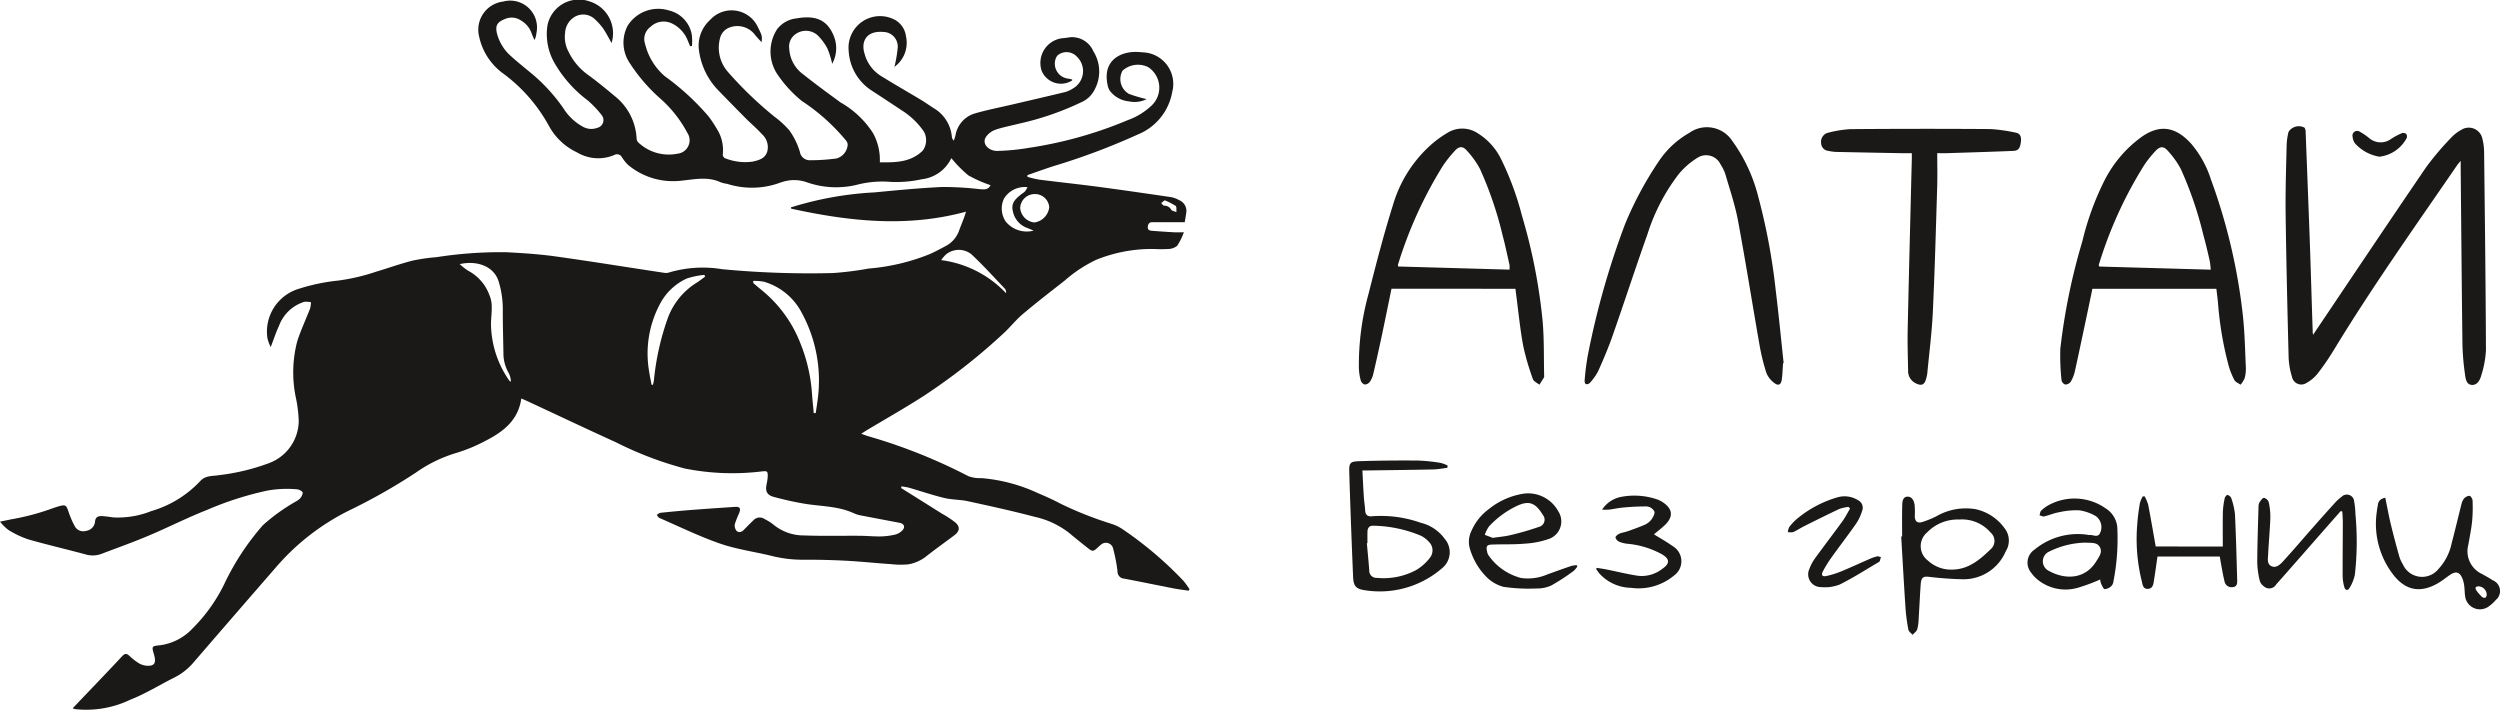 <?xml version="1.0" encoding="UTF-8"?>
<svg xmlns="http://www.w3.org/2000/svg" width="250.228" height="71.08" viewBox="0 0 250.228 71.08">
  <title>logo-xsm-dark-full</title>
  <g id="Symbol_dark_" data-name="Symbol (dark)">
    <g id="logo_symbol" data-name="logo symbol">
      <path d="M90.191,48.846q2.05,1.285,4.1,2.572a10.653,10.653,0,0,1,1.323.869c.5.433.449.882-.075,1.276-.912.686-1.842,1.346-2.74,2.05a4.021,4.021,0,0,1-1.852.868,7.835,7.835,0,0,1-1.716-.012c-1.521-.1-3.039-.264-4.562-.345-1.412-.075-2.827-.107-4.241-.1a12.777,12.777,0,0,1-3.145-.37c-1.726-.429-3.516-.66-5.188-1.237-2.086-.72-4.082-1.7-6.112-2.584-.106-.046-.167-.2-.25-.3.128-.072.251-.194.385-.208,1.054-.109,2.109-.209,3.166-.29,1.425-.11,2.851-.206,4.277-.3.487-.031.6.131.431.6a10.751,10.751,0,0,0-.441,1.117.841.841,0,0,0,.159.666c.207.225.5.158.724-.069.317-.319.63-.643.957-.952a.854.854,0,0,1,1.137-.145,5.469,5.469,0,0,1,.818.5A4.761,4.761,0,0,0,80.5,53.592c1.858.071,3.72.021,5.58.035.706.005,1.413.078,2.118.064a6.774,6.774,0,0,0,1.426-.192,1.5,1.5,0,0,0,.688-.405c.322-.334.189-.675-.268-.763-1.289-.249-2.58-.488-3.869-.74a2.986,2.986,0,0,1-.689-.208c-1.6-.747-3.349-.689-5.035-.978-1.009-.173-2.011-.4-3-.669-.695-.186-.866-.572-.719-1.281a4.277,4.277,0,0,0,.111-.808c.006-.5-.079-.513-.578-.464a24.334,24.334,0,0,1-7.711-.285,35.464,35.464,0,0,1-6.91-2.632c-2.954-1.341-5.884-2.733-8.825-4.1-.2-.093-.4-.179-.642-.284-.3,2.19-1.818,3.339-3.578,4.237a16.172,16.172,0,0,1-2.973,1.23,13.858,13.858,0,0,0-4,1.956,58.675,58.675,0,0,1-6.742,3.818,23.327,23.327,0,0,0-7.32,5.724q-4.1,4.712-8.176,9.438A6.075,6.075,0,0,1,17.484,67.8c-1.483.733-2.9,1.633-4.431,2.228a10.17,10.17,0,0,1-5.526.951c-.058-.011-.114-.035-.255-.08.153-.163.265-.284.379-.4C9.169,68.9,10.7,67.321,12.2,65.707c.3-.32.464-.331.763-.051a5.583,5.583,0,0,0,.989.76,1.815,1.815,0,0,0,.823.221c.633.022.833-.252.7-.875-.016-.079-.032-.158-.055-.234-.244-.813-.249-.867.56-.939a5.436,5.436,0,0,0,3.312-1.707A16.345,16.345,0,0,0,22.523,58.3a25.416,25.416,0,0,1,3.79-5.732,18.78,18.78,0,0,1,3.19-2.31,2.553,2.553,0,0,0,.477-.318,1.054,1.054,0,0,0,.322-.621c-.011-.132-.344-.321-.546-.34a11.142,11.142,0,0,0-3,.125,32.359,32.359,0,0,0-6.035,1.935c-2,.786-3.92,1.765-5.9,2.6-1.536.647-3.11,1.205-4.67,1.8a2.51,2.51,0,0,1-1.6.049c-1.9-.516-3.824-.958-5.717-1.5A9.487,9.487,0,0,1,.836,53.04,4.8,4.8,0,0,1,0,52.215C.569,52.1.986,52,1.41,51.928A23.906,23.906,0,0,0,5.3,50.865c1.525-.515,1.258-.363,1.732.828a8.142,8.142,0,0,0,.442.958.965.965,0,0,0,1.151.482,1.026,1.026,0,0,0,.884-.9c.042-.52.352-.6.752-.573.368.023.734.085,1.1.129a9,9,0,0,0,3.773-.629,10.918,10.918,0,0,0,4.913-3.014c.54-.588,1.265-.476,1.919-.593a21.38,21.38,0,0,0,4.947-1.193A4.558,4.558,0,0,0,29.9,42.171a13.223,13.223,0,0,0-.3-2.428,12.281,12.281,0,0,1,.153-5.591c.355-1.112.862-2.175,1.283-3.267a2.8,2.8,0,0,0,.09-.634,2.207,2.207,0,0,0-.675-.04,3.943,3.943,0,0,0-2.527,2.41c-.3.634-.515,1.308-.827,2.116a4.011,4.011,0,0,1-.332-.9A4.479,4.479,0,0,1,29.927,28.9a19.337,19.337,0,0,1,3.943-.819,20.359,20.359,0,0,0,3.782-.888c1.216-.363,2.413-.794,3.641-1.107a18.442,18.442,0,0,1,2.421-.349,41.5,41.5,0,0,1,7.007-.491c1.634.087,3.273.194,4.891.42,3.639.508,7.267,1.1,10.9,1.645a1.03,1.03,0,0,0,.47-.042,11.855,11.855,0,0,1,5.3-.324,92.925,92.925,0,0,0,11.08.385,32.311,32.311,0,0,0,3.582-.451,20.756,20.756,0,0,0,6.109-1.443c.527-.234,1.037-.509,1.547-.779a2.8,2.8,0,0,0,1.4-1.585c.217-.611.491-1.2.69-1.887-5.9,1.611-11.71.968-17.5-.3l-.026-.134c.168-.048.338-.09.5-.146a33.829,33.829,0,0,1,7.857-1.348c2.253-.213,4.509-.437,6.769-.54a31.33,31.33,0,0,1,3.7.209c.453.033.9.122,1.158-.391a12.588,12.588,0,0,1-2.225-.983,12.045,12.045,0,0,1-1.685-1.707c.033-.031-.028,0-.052.052a3.723,3.723,0,0,1-2.9,2.041,12.065,12.065,0,0,1-3.158.268,10.016,10.016,0,0,0-3.344.286,8.841,8.841,0,0,1-5.078-.265,3.82,3.82,0,0,0-2.4-.013,1.606,1.606,0,0,0-.184.056,8.152,8.152,0,0,1-5.336.133,3.194,3.194,0,0,1-.655-.158c-1.326-.614-2.655-.279-4.021-.152a7.019,7.019,0,0,1-5.29-1.625,4.873,4.873,0,0,1-.589-.759.553.553,0,0,0-.749-.194,4.119,4.119,0,0,1-3.712-.255,6.2,6.2,0,0,1-2.828-2.66,16.114,16.114,0,0,0-4.557-5.227A6.135,6.135,0,0,1,47.96,3.669,2.835,2.835,0,0,1,50.371.154a2.685,2.685,0,0,1,3.318,3.169,1.932,1.932,0,0,1-.189.685,7.4,7.4,0,0,1-.3-.7,2.353,2.353,0,0,0-1.02-1.235,1.656,1.656,0,0,0-1.644-.166c-.78.305-.991.665-.783,1.482A4.512,4.512,0,0,0,51.17,5.642c.644.581,1.322,1.126,1.991,1.678a17.4,17.4,0,0,1,3.245,3.54,5.308,5.308,0,0,0,1.949,1.831,1.72,1.72,0,0,0,1.442.1.793.793,0,0,0,.422-1.274A9.916,9.916,0,0,0,58.8,10.03a12.39,12.39,0,0,1-3.348-3.812,5.816,5.816,0,0,1-.663-3.636A3.2,3.2,0,0,1,58.964.126a3.339,3.339,0,0,1,2.25,4.18c-.291-.51-.538-1-.843-1.456a5.962,5.962,0,0,0-.764-.86,1.69,1.69,0,0,0-2.045-.327,1.982,1.982,0,0,0-1,1.613,3.134,3.134,0,0,0,.35,1.912,6.056,6.056,0,0,0,1.852,2.236c.948.689,1.857,1.433,2.756,2.186a5.772,5.772,0,0,1,2.2,4.283.621.621,0,0,0,.207.4,4.429,4.429,0,0,0,3.882,1.09,1.347,1.347,0,0,0,.991-2.082,12.175,12.175,0,0,0-2.7-3.427A17.013,17.013,0,0,1,63.08,6.384,3.652,3.652,0,0,1,62.808,2.6a3.607,3.607,0,0,1,4.136-1.557,3.025,3.025,0,0,1,2.3,2.446A5.232,5.232,0,0,1,69.259,4.6l-.18.031c-.076-.18-.153-.359-.227-.54a3.191,3.191,0,0,0-1.63-1.759,1.9,1.9,0,0,0-2.106.35,1.507,1.507,0,0,0-.547,1.72,6.168,6.168,0,0,0,1.974,3.228A24.735,24.735,0,0,1,70.961,11.7a14.235,14.235,0,0,1,.983,1.536,4,4,0,0,1,.4,2.241.431.431,0,0,0,.2.349,5.427,5.427,0,0,0,2.781.352c.608-.135,1.216-.291,1.455-.954a1.735,1.735,0,0,0-.521-1.8c-.505-.56-1.087-1.049-1.621-1.584Q73.258,10.45,71.9,9.048a7.029,7.029,0,0,1-1.97-4.291,3.479,3.479,0,0,1,1.147-2.765,2.9,2.9,0,0,1,4.787.733c.387.8.445.868.358,1.5-.225-.248-.411-.451-.594-.656a2.21,2.21,0,0,0-2.562-.832,1.509,1.509,0,0,0-.994,1.077,3.679,3.679,0,0,0,.8,3.4,37.8,37.8,0,0,0,4.654,4.472,9.092,9.092,0,0,1,1.484,1.368,7.236,7.236,0,0,1,1.047,2.132,1,1,0,0,0,1.035.852,19.587,19.587,0,0,0,2.63-.176,1.531,1.531,0,0,0,1.125-1.413.759.759,0,0,0-.155-.368,19.958,19.958,0,0,0-4.435-3.974,12.192,12.192,0,0,1-2.514-2.774,4.111,4.111,0,0,1,.049-4.425A2.822,2.822,0,0,1,79.724,1.84c1.875-.328,3.124.1,3.786,1.907a3.232,3.232,0,0,1-.217,2.641,8.577,8.577,0,0,0-.469-1.512,5.169,5.169,0,0,0-1.013-1.366A1.753,1.753,0,0,0,79.7,3.37,1.514,1.514,0,0,0,79,4.895a3.362,3.362,0,0,0,1.385,2.538c1.228.981,2.5,1.908,3.77,2.835A9.272,9.272,0,0,1,87.4,13.353a5.621,5.621,0,0,1,.664,2.893c1.547.017,3.079.022,4.3-1.174a1.792,1.792,0,0,0,.116-1.891,7.547,7.547,0,0,0-2.248-2.151q-1.543-1.03-3.1-2.04A5.051,5.051,0,0,1,84.946,5.1a3.156,3.156,0,0,1,4.481-3.187A2.181,2.181,0,0,1,90.68,3.637a2.967,2.967,0,0,1-1.156,3.056,13.15,13.15,0,0,0,.331-1.938,1.46,1.46,0,0,0-1.4-1.554c-1.121-.1-1.846.3-2.013,1.178a2.127,2.127,0,0,0,.079.94,3.761,3.761,0,0,0,1.617,2.26c1.336.83,2.7,1.61,4.05,2.421.453.273.883.584,1.332.865a3.688,3.688,0,0,1,1.754,2.845.59.59,0,0,0,.2.361c.055-.175.12-.348.162-.527a2.76,2.76,0,0,1,1.953-2.194c1.212-.351,2.456-.592,3.686-.88,1.779-.417,3.56-.824,5.335-1.257a2.854,2.854,0,0,0,.824-.384,2,2,0,0,0,.358-3.154,1.419,1.419,0,0,0-1.843-.207.784.784,0,0,0-.253.329,1.5,1.5,0,0,0,1.16,2.064,4.1,4.1,0,0,1,.466.1c-.01.053-.005.092-.021.1a2.091,2.091,0,0,1-3.039-.97,2.491,2.491,0,0,1,2.2-3.277c.255-.02.508-.074.763-.094a2.328,2.328,0,0,1,2.218,1.428,3.788,3.788,0,0,1,.118,3.822,2.661,2.661,0,0,1-1.158,1.18,28.956,28.956,0,0,1-6.442,2.235c-.774.2-1.568.341-2.32.6a1.957,1.957,0,0,0-.958.723c-.438.688.271,1.407,1.143,1.4a22.326,22.326,0,0,0,3.161-.311,41.215,41.215,0,0,0,9.892-2.772,6.808,6.808,0,0,0,2.436-1.51,2.457,2.457,0,0,0-.4-3.8,2.3,2.3,0,0,0-2.558.36,1.71,1.71,0,0,0,.633,2.319,13.473,13.473,0,0,0,1.782.525,2.665,2.665,0,0,1-1.776.227,2.741,2.741,0,0,1-1.892-1.033,1.461,1.461,0,0,1-.243-.611c-.562-2.615,1.521-3.445,3.215-3.288.271.025.547.031.813.083a3.162,3.162,0,0,1,2.443,3.9,5.646,5.646,0,0,1-3.458,4.269,67.6,67.6,0,0,1-8.47,3.175c-.861.281-1.712.59-2.568.887l0,.171a10.536,10.536,0,0,0,1.167.28c1.925.245,3.855.447,5.778.7,2.48.329,4.957.689,7.432,1.052a2.644,2.644,0,0,1,.807.3,1.171,1.171,0,0,1,.7,1.345c-.035.267-.084.533-.138.865h-2c-.418,0-.836,0-1.254,0-.3,0-.417.178-.444.46-.031.326.194.381.421.4.736.06,1.474.108,2.212.149.286.016.574,0,.976,0a6.5,6.5,0,0,1-.669,1.352,1.461,1.461,0,0,1-.909.32,12.562,12.562,0,0,1-1.4,0,14.783,14.783,0,0,0-5.813,1.09,13.733,13.733,0,0,0-3.187,2.115c-1.393,1.088-2.794,2.169-4.143,3.309-.709.6-1.287,1.349-1.975,1.975a60.434,60.434,0,0,1-8,6.257c-1.849,1.187-3.765,2.27-5.651,3.4-.142.085-.28.178-.543.346.317.114.5.192.684.243a54.409,54.409,0,0,1,10.045,4.007,3.4,3.4,0,0,0,1.307.193,16.539,16.539,0,0,1,5.6,1.479c.8.34,1.593.692,2.355,1.1a36.47,36.47,0,0,0,5.1,2.01,4.4,4.4,0,0,1,1.033.5,37.067,37.067,0,0,1,6.132,5.195,8.291,8.291,0,0,1,.6.838l-.083.144c-.494-.074-.991-.13-1.481-.225-1.654-.321-3.3-.664-4.96-.98a.707.707,0,0,1-.683-.745,15.737,15.737,0,0,0-.426-2.212.742.742,0,0,0-1.257-.416,2.336,2.336,0,0,0-.183.156c-.6.555-.6.557-1.252.038-.578-.461-1.159-.919-1.724-1.4a8.623,8.623,0,0,0-3.456-1.612c-2.215-.588-4.456-1.076-6.7-1.563-.763-.166-1.57-.136-2.327-.318-1.181-.285-2.336-.68-3.5-1.017-.256-.074-.525-.1-.788-.153Zm-8.744-7.5.2,0c.076-.528.162-1.055.226-1.585A14.206,14.206,0,0,0,80.243,31.3a6.217,6.217,0,0,0-3.753-3.093,4.69,4.69,0,0,0-1.111-.089c.023.165.016.21.034.225.292.25.58.5.881.742a12.8,12.8,0,0,1,3.8,5.23,16.41,16.41,0,0,1,1.188,5.223C81.332,40.14,81.393,40.741,81.447,41.342ZM46.017,26.435a5.331,5.331,0,0,0,.864.675,4.482,4.482,0,0,1,2.1,2.415,2.834,2.834,0,0,1,.235,1.055c.019.559-.045,1.121-.072,1.681a10.059,10.059,0,0,0,1.826,5.827c.033.054.11.081.166.12a1.973,1.973,0,0,0-.225-.884,3.9,3.9,0,0,1-.519-1.782c-.023-1.542-.073-3.084-.066-4.627a9.45,9.45,0,0,0-.4-2.693C49.476,26.665,47.783,26.042,46.017,26.435Zm24.555,1.259-.067-.183a8.47,8.47,0,0,0-1.756.362,5.729,5.729,0,0,0-2.728,2.62,10.532,10.532,0,0,0-1.041,6.73c.06.432.157.859.237,1.289l.139,0c.032-.147.073-.293.095-.441a25.887,25.887,0,0,1,1.34-6.089,7.012,7.012,0,0,1,2.894-3.659C70,28.136,70.277,27.9,70.572,27.695ZM94.2,26.035a10.841,10.841,0,0,1,6.494,3.309.6.6,0,0,0-.1-.434c-1.118-1.17-2.2-2.374-3.385-3.477a2.025,2.025,0,0,0-2.548.056A4.209,4.209,0,0,0,94.2,26.035Zm9.325-6.609a1.447,1.447,0,0,0-1.413,1.419,1.6,1.6,0,0,0,1.4,1.423,1.733,1.733,0,0,0,1.506-1.519A1.423,1.423,0,0,0,103.523,19.426Zm-.678-.69a2.441,2.441,0,0,0-2.35,1.13,2.325,2.325,0,0,0,.174,2.318,2.717,2.717,0,0,0,2.784.9c-.255-.108-.432-.192-.615-.259a2.226,2.226,0,0,1-1.465-1.7c-.207-.849.332-1.262.865-1.7a2.924,2.924,0,0,0,.346-.257A2.827,2.827,0,0,0,102.845,18.737Zm13.728,1.31-.354.274c.1.094.2.27.3.268a.767.767,0,0,1,.7.392c.1.139.349.171.531.252-.022-.215.036-.538-.081-.625A6.847,6.847,0,0,0,116.573,20.046Z" fill="#1b1917"/>
    </g>
  </g>
  <g id="Text_dark_" data-name="Text (dark)">
    <g id="Алтай_вектор_копия4_" data-name="Алтай (вектор) (копия4)">
      <path d="M231.513,33.516l.39-.58c3.649-5.419,7.28-10.852,10.965-16.247a29.182,29.182,0,0,1,2.5-2.938,4.057,4.057,0,0,1,.992-.759,1.39,1.39,0,0,1,2.1.87,5.768,5.768,0,0,1,.178,1.384c.077,6.6.158,13.2.184,19.8a9.974,9.974,0,0,1-.473,2.545c-.122.456-.407.989-.966.934-.534-.052-.6-.634-.659-1.065a25.168,25.168,0,0,1-.253-2.881c-.076-5.909-.122-11.818-.178-17.728,0-.2,0-.41,0-.752-.171.206-.263.3-.337.41-4.207,6.13-8.515,12.192-12.379,18.551a24.188,24.188,0,0,1-1.584,2.307,3.663,3.663,0,0,1-1.123.955.945.945,0,0,1-1.46-.6,7.389,7.389,0,0,1-.338-1.938c-.122-4.764-.235-9.529-.3-14.294-.03-2.317.046-4.636.1-6.953a6.361,6.361,0,0,1,.189-1.334,1.209,1.209,0,0,1,1.6-.424.759.759,0,0,1,.114.452q.206,5.237.4,10.474c.111,3.154.2,6.309.306,9.463C231.475,33.234,231.487,33.3,231.513,33.516Z" fill="#1b1917"/>
      <path d="M139.277,28.9c-.321,1.555-.635,3.114-.965,4.671q-.411,1.934-.859,3.86a2.277,2.277,0,0,1-.344.787.67.67,0,0,1-.509.269.62.62,0,0,1-.4-.4,5.509,5.509,0,0,1-.188-1.234,26.733,26.733,0,0,1,.967-7.443c.753-2.974,1.52-5.95,2.44-8.875a12.934,12.934,0,0,1,3.965-6.179,11,11,0,0,1,1.532-1.084,2.8,2.8,0,0,1,3.022.085,6.276,6.276,0,0,1,2.3,2.553,29.239,29.239,0,0,1,2.087,5.644A56.259,56.259,0,0,1,154.4,32.1c.164,1.836.112,3.692.157,5.539a.277.277,0,0,1-.02.142c-.148.244-.3.484-.457.725-.223-.183-.568-.325-.647-.557a24.581,24.581,0,0,1-.981-3.367c-.311-1.69-.473-3.407-.7-5.113-.023-.171-.043-.343-.071-.565Zm11.811-1.911a2.823,2.823,0,0,0,0-.471c-.224-.986-.424-1.98-.69-2.954a36.34,36.34,0,0,0-2.263-6.651,8.687,8.687,0,0,0-1.341-1.864c-.393-.441-.761-.408-1.165.03a12.927,12.927,0,0,0-1.226,1.546,42.139,42.139,0,0,0-4.473,9.848.778.778,0,0,0,.008.2Z" fill="#1b1917"/>
      <path d="M221.841,28.909H209.428c-.153.74-.315,1.536-.484,2.331-.417,1.966-.828,3.933-1.262,5.9a3.744,3.744,0,0,1-.418,1.068.694.694,0,0,1-.547.28.578.578,0,0,1-.374-.418,22.46,22.46,0,0,1-.122-3.167,61.933,61.933,0,0,1,2.206-10.758,28.157,28.157,0,0,1,2.267-6.19,12.257,12.257,0,0,1,3.419-4.074c1.908-1.464,3.553-1.3,5.186.483a10.332,10.332,0,0,1,1.983,3.562A58.071,58.071,0,0,1,224.5,31.649c.181,1.693.212,3.4.289,5.106a3.64,3.64,0,0,1-.119,1.1,2.54,2.54,0,0,1-.414.649c-.209-.15-.5-.257-.609-.46a7.272,7.272,0,0,1-.575-1.424A34.643,34.643,0,0,1,222,30.3C221.956,29.855,221.9,29.411,221.841,28.909Zm-.57-1.917a7.739,7.739,0,0,0-.09-.853c-.2-.876-.4-1.754-.645-2.62a37.033,37.033,0,0,0-2.254-6.6,8.722,8.722,0,0,0-1.341-1.864c-.394-.441-.757-.406-1.166.028a11.161,11.161,0,0,0-1.12,1.385,41.393,41.393,0,0,0-4.588,10.056c-.007.021.018.053.056.155Z" fill="#1b1917"/>
      <path d="M178.469,36.349c-.042.56-.05,1.126-.135,1.679-.073.472-.337.611-.708.33a2.35,2.35,0,0,1-.82-1.018,19.8,19.8,0,0,1-.69-2.8c-.729-4.149-1.386-8.312-2.157-12.453-.29-1.557-.806-3.073-1.249-4.6a4.369,4.369,0,0,0-.5-1.039,1.6,1.6,0,0,0-2.323-.646,7.69,7.69,0,0,0-1.87,1.633,19.553,19.553,0,0,0-3.121,6.009c-1.2,3.376-2.308,6.786-3.493,10.168-.424,1.211-.93,2.4-1.456,3.569a5.621,5.621,0,0,1-.837,1.165.438.438,0,0,1-.379.1c-.068-.018-.137-.219-.125-.329a24.545,24.545,0,0,1,.307-2.484,81.372,81.372,0,0,1,3.743-13.206,35.254,35.254,0,0,1,3.4-6.322,8.978,8.978,0,0,1,3.019-2.8,3.036,3.036,0,0,1,4.311.8,16.3,16.3,0,0,1,2.607,5.611A62.236,62.236,0,0,1,177.728,29c.3,2.442.537,4.892.8,7.338Z" fill="#1b1917"/>
      <path d="M191.357,15.331c-.4,0-.762.006-1.127,0q-3.234-.058-6.468-.125A4.432,4.432,0,0,1,183,15.1a.787.787,0,0,1-.717-.73.946.946,0,0,1,.583-1.053,11.226,11.226,0,0,1,2.37-.391q7-.057,14-.008a16.7,16.7,0,0,1,2.477.349c.509.081.614.428.565.89-.068.639-.235.923-.746.945-2.2.093-4.406.157-6.609.228-.3.01-.6,0-1.023,0,0,1.183.029,2.292-.005,3.4-.129,4.183-.241,8.368-.437,12.549-.1,2.038-.361,4.068-.554,6.1a3.292,3.292,0,0,1-.1.472c-.166.674-.461.817-1.082.5a1.358,1.358,0,0,1-.737-1.27c-.026-1.384-.072-2.769-.042-4.152.122-5.633.271-11.266.409-16.9C191.361,15.82,191.357,15.613,191.357,15.331Z" fill="#1b1917"/>
      <path d="M238.155,15.685a4.236,4.236,0,0,1-2.43-1.322,1.25,1.25,0,0,1-.248-.66.472.472,0,0,1,.735-.508,5.859,5.859,0,0,1,.877.591,1.77,1.77,0,0,0,2.265.1,7.05,7.05,0,0,1,1.061-.561.5.5,0,0,1,.431.082.467.467,0,0,1,.046.4A3.543,3.543,0,0,1,238.155,15.685Z" fill="#1b1917"/>
    </g>
    <g id="Без_границ_вектор_копия4_" data-name="Без границ (вектор) (копия4)">
      <path d="M144.873,46.821c-.467.057-.933.154-1.4.165-2.173.048-4.346.071-6.52.1-.174,0-.348,0-.59,0,.049.905.087,1.767.144,2.628.031.465.108.927.137,1.393s.292.619.71.564a11.928,11.928,0,0,1,4.841.651,4.17,4.17,0,0,1,2.4,1.6,2.052,2.052,0,0,1-.254,2.951,9.519,9.519,0,0,1-7.689,2.21c-.926-.125-1.178-.412-1.217-1.329q-.225-5.233-.385-10.468c-.03-.975.073-1.1,1.056-1.127,1.946-.063,3.894-.078,5.84-.062a17.429,17.429,0,0,1,2.252.236,3.265,3.265,0,0,1,.695.263Zm-8.005,7.546-.057,0c.081.912.171,1.823.241,2.735a.713.713,0,0,0,.765.739,6.915,6.915,0,0,0,3.956-.8,4.854,4.854,0,0,0,1.341-1.206A1.183,1.183,0,0,0,143,54.215a2.593,2.593,0,0,0-.756-.582,12.833,12.833,0,0,0-4.772-1.012c-.4-.027-.589.206-.6.589S136.868,53.982,136.868,54.367Z" fill="#1b1917"/>
      <path d="M190.387,53.693c0-1.061-.019-2.123.011-3.183.01-.339.074-.79.523-.8s.647.4.709.791a7.522,7.522,0,0,1,.024,1.154c0,.509.244.744.726.6a9.246,9.246,0,0,0,1.426-.575,5.879,5.879,0,0,1,3.957-.71,4.831,4.831,0,0,1,3.061,2.179,2,2,0,0,1-.069,2.035,4.574,4.574,0,0,1-4.326,2.794,34.106,34.106,0,0,1-3.4-.248c-.528-.054-.734.079-.783.75-.083,1.156-.131,2.314-.206,3.471A4.313,4.313,0,0,1,191.893,63c-.068.208-.3.362-.459.541-.146-.17-.384-.323-.42-.513a18.023,18.023,0,0,1-.288-2.149c-.16-2.393-.29-4.788-.432-7.183ZM196.1,52a4.25,4.25,0,0,0-3.2,1.278,1.8,1.8,0,0,0,.061,2.824,3.415,3.415,0,0,0,2.466.909c1.658-.027,2.79-1.042,3.878-2.091a1.1,1.1,0,0,0-.056-1.61A3.771,3.771,0,0,0,196.1,52Z" fill="#1b1917"/>
      <path d="M238.747,49.817c.184.9.339,1.764.544,2.619.266,1.108.564,2.208.868,3.305a3.408,3.408,0,0,0,.346.741,2.1,2.1,0,0,0,3.543.493,5.4,5.4,0,0,0,1.337-2.583c.342-1.289.643-2.589.974-3.882a1.461,1.461,0,0,1,.268-.607.8.8,0,0,1,.555-.276c.115.009.293.3.3.473a15.647,15.647,0,0,1-.043,2.066c-.083.8-.249,1.588-.385,2.38a2.5,2.5,0,0,0,1.326,2.882c.381.208.763.418,1.126.655a1.158,1.158,0,0,1,.3,1.971,3.672,3.672,0,0,1-.787.7,1.492,1.492,0,0,1-2.278-1.053c-.054-.349-.044-.708-.094-1.058a2.9,2.9,0,0,0-.2-.788c-.277-.606-.631-.7-1.186-.337-.35.229-.673.5-1.025.723-1.741,1.106-3.3,1-4.609-.614a8.309,8.309,0,0,1-1.733-6.385c.027-.255.075-.508.119-.762C238.075,50.132,238.279,49.914,238.747,49.817ZM248.9,59.574a.863.863,0,0,0-.769-.884c-.3-.014-.462.1-.269.4a3.844,3.844,0,0,0,.565.653.38.38,0,0,0,.338.079C248.853,59.776,248.881,59.614,248.9,59.574Z" fill="#1b1917"/>
      <path d="M157.88,56.7a2.251,2.251,0,0,1-.383.453,21.487,21.487,0,0,1-2.217,1.443,3.369,3.369,0,0,1-1.491.306,17.489,17.489,0,0,1-3.3-.163,3.773,3.773,0,0,1-1.746-1.033,6.61,6.61,0,0,1-1.6-2.72,2.465,2.465,0,0,1,.15-1.877,5.3,5.3,0,0,1,1.733-2.159,7.293,7.293,0,0,1,3.585-1.554,3.444,3.444,0,0,1,3.355,1.774,1.856,1.856,0,0,1-.872,2.749,8.685,8.685,0,0,1-2.433.493c-1.1.1-2.219.052-3.329.094-.515.02-.605.17-.49.686a.958.958,0,0,0,.154.4,5.726,5.726,0,0,0,3.255,2.261,4.932,4.932,0,0,0,2.642-.365c.786-.282,1.571-.567,2.362-.836a3.141,3.141,0,0,1,.554-.086Zm-8.467-2.863c.7-.105,1.26-.148,1.8-.283a27.976,27.976,0,0,0,2.808-.812.745.745,0,0,0,.395-1.216c-.733-1.215-1.38-1.425-2.506-.928a9.19,9.19,0,0,0-2.865,2.082,3.186,3.186,0,0,0-.428.853Z" fill="#1b1917"/>
      <path d="M210.214,58a18.773,18.773,0,0,1-2.166.808,4.43,4.43,0,0,1-4.063-.761,3.489,3.489,0,0,1-.69-.733,1.566,1.566,0,0,1,.349-2.307,6.8,6.8,0,0,1,5.277-1.486.624.624,0,0,0,.19.031c.364-.061.844.313,1.079-.187a1.361,1.361,0,0,0-.408-1.7,4.512,4.512,0,0,0-1.7-.59,7.966,7.966,0,0,0-2.04.207c-.487.086-.952.292-1.436.405-.139.033-.31-.069-.467-.109.052-.159.059-.367.166-.466a3.511,3.511,0,0,1,.816-.59,5.42,5.42,0,0,1,5.673.386,2.464,2.464,0,0,1,1.137,2.071,22.228,22.228,0,0,1-.388,5.184.86.86,0,0,1-.2.481,1.089,1.089,0,0,1-.671.323c-.147-.015-.28-.354-.379-.566A1.414,1.414,0,0,1,210.214,58Zm-1.465-3.688a8.544,8.544,0,0,0-3.625.887,1.065,1.065,0,0,0-.01,1.961c1.521.835,3.568.9,4.729-1.014.256-.421.613-.868.337-1.378S209.331,54.348,208.749,54.315Z" fill="#1b1917"/>
      <path d="M234.287,51.151q-.618.7-1.235,1.4c-1.741,1.983-3.474,3.973-5.226,5.946a.8.8,0,0,1-1.26.164,1,1,0,0,1-.394-.564,8.936,8.936,0,0,1-.242-1.811c.01-1.863.077-3.726.128-5.589a.815.815,0,0,1,.1-.418c.122-.18.3-.454.449-.449a.667.667,0,0,1,.47.432,6.559,6.559,0,0,1,.164,1.572c-.043,1.221-.16,2.439-.221,3.66-.021.421-.136.954.33,1.177s.875-.168,1.164-.484c1.074-1.174,2.1-2.388,3.156-3.582q1.037-1.177,2.093-2.337a4.458,4.458,0,0,1,.612-.545.735.735,0,0,1,1.258.481,7.852,7.852,0,0,1,.124,1.246,29.289,29.289,0,0,1-.056,6.069,4.1,4.1,0,0,1-.528,1.322c-.184.316-.436.258-.532-.1a4.322,4.322,0,0,1-.163-1.092c-.007-1.786.014-3.572.018-5.358,0-.363-.033-.727-.051-1.09Z" fill="#1b1917"/>
      <path d="M222.483,54.706c0-1.19-.016-2.346.008-3.5a7.735,7.735,0,0,1,.183-1.334c.026-.131.2-.345.265-.332a.548.548,0,0,1,.378.287,7.066,7.066,0,0,1,.383,1.633c.107,2.2.159,4.4.223,6.6.009.308,0,.651-.411.7a.71.71,0,0,1-.85-.545c-.153-.606-.25-1.226-.368-1.841-.042-.218-.074-.438-.112-.672h-6.237c-.111.762-.212,1.521-.335,2.276-.069.421-.079.961-.662.963-.5,0-.5-.521-.6-.869a17.539,17.539,0,0,1-.414-5.748c.045-.656.14-1.31.248-1.959a3.131,3.131,0,0,1,.281-.674l.19-.019a4.172,4.172,0,0,1,.358.831c.25,1.276.466,2.56.694,3.84.019.108.037.217.06.354Z" fill="#1b1917"/>
      <path d="M160.353,51.012a2.941,2.941,0,0,1,1.847-1.267,7.071,7.071,0,0,1,3.618.224,2.422,2.422,0,0,1,.563.268c1.063.685,1.145,1.481.232,2.343-.343.324-.721.611-1.069.9.652.407,1.282.754,1.862,1.172a1.755,1.755,0,0,1,.16,2.945,5.537,5.537,0,0,1-4.325,1.238,4.362,4.362,0,0,1-3.159-1.438c-.119-.139-.216-.3-.324-.444l.062-.116c.338.056.678.1,1.014.17,1.053.211,2.1.476,3.16.629a3.347,3.347,0,0,0,2.36-.68c.813-.551.8-1.013-.049-1.5a8.842,8.842,0,0,0-3.39-1.028,2.961,2.961,0,0,1-.837-.2.706.706,0,0,1-.382-.422c-.02-.1.206-.306.361-.376.26-.118.557-.151.828-.247.587-.209,1.179-.411,1.748-.665a1.723,1.723,0,0,0,.672-.533c.165-.228.359-.595.279-.8a.97.97,0,0,0-.726-.495,22.55,22.55,0,0,0-2.445.117c-.447.036-.889.14-1.335.2A6.792,6.792,0,0,1,160.353,51.012Z" fill="#1b1917"/>
      <path d="M185.029,50.736a4.2,4.2,0,0,0-.913.2c-1.189.558-2.365,1.146-3.54,1.733-.373.186-.72.426-1.1.593a1.328,1.328,0,0,1-.532-.011,1.549,1.549,0,0,1,.155-.517,5.421,5.421,0,0,1,.725-.771,11.157,11.157,0,0,1,4.144-2.2,2.54,2.54,0,0,1,2,.3.843.843,0,0,1,.414,1.076,4.966,4.966,0,0,1-.59,1.258c-.791,1.134-1.638,2.229-2.443,3.353a12.185,12.185,0,0,0-.889,1.43c-.2.388-.068.565.361.471a8.793,8.793,0,0,0,1.466-.46c.951-.392,1.883-.827,2.827-1.236a4.639,4.639,0,0,1,.772-.268c.114-.027.251.049.378.078-.041.137-.076.277-.125.411-.015.039-.067.07-.108.094-1.287.754-2.545,1.568-3.878,2.229a4.008,4.008,0,0,1-1.876.266,1.279,1.279,0,0,1-1.175-1.819,4.46,4.46,0,0,1,.592-1.1c.9-1.237,1.829-2.448,2.727-3.685.285-.392.5-.833.75-1.252Z" fill="#1b1917"/>
    </g>
  </g>
</svg>
